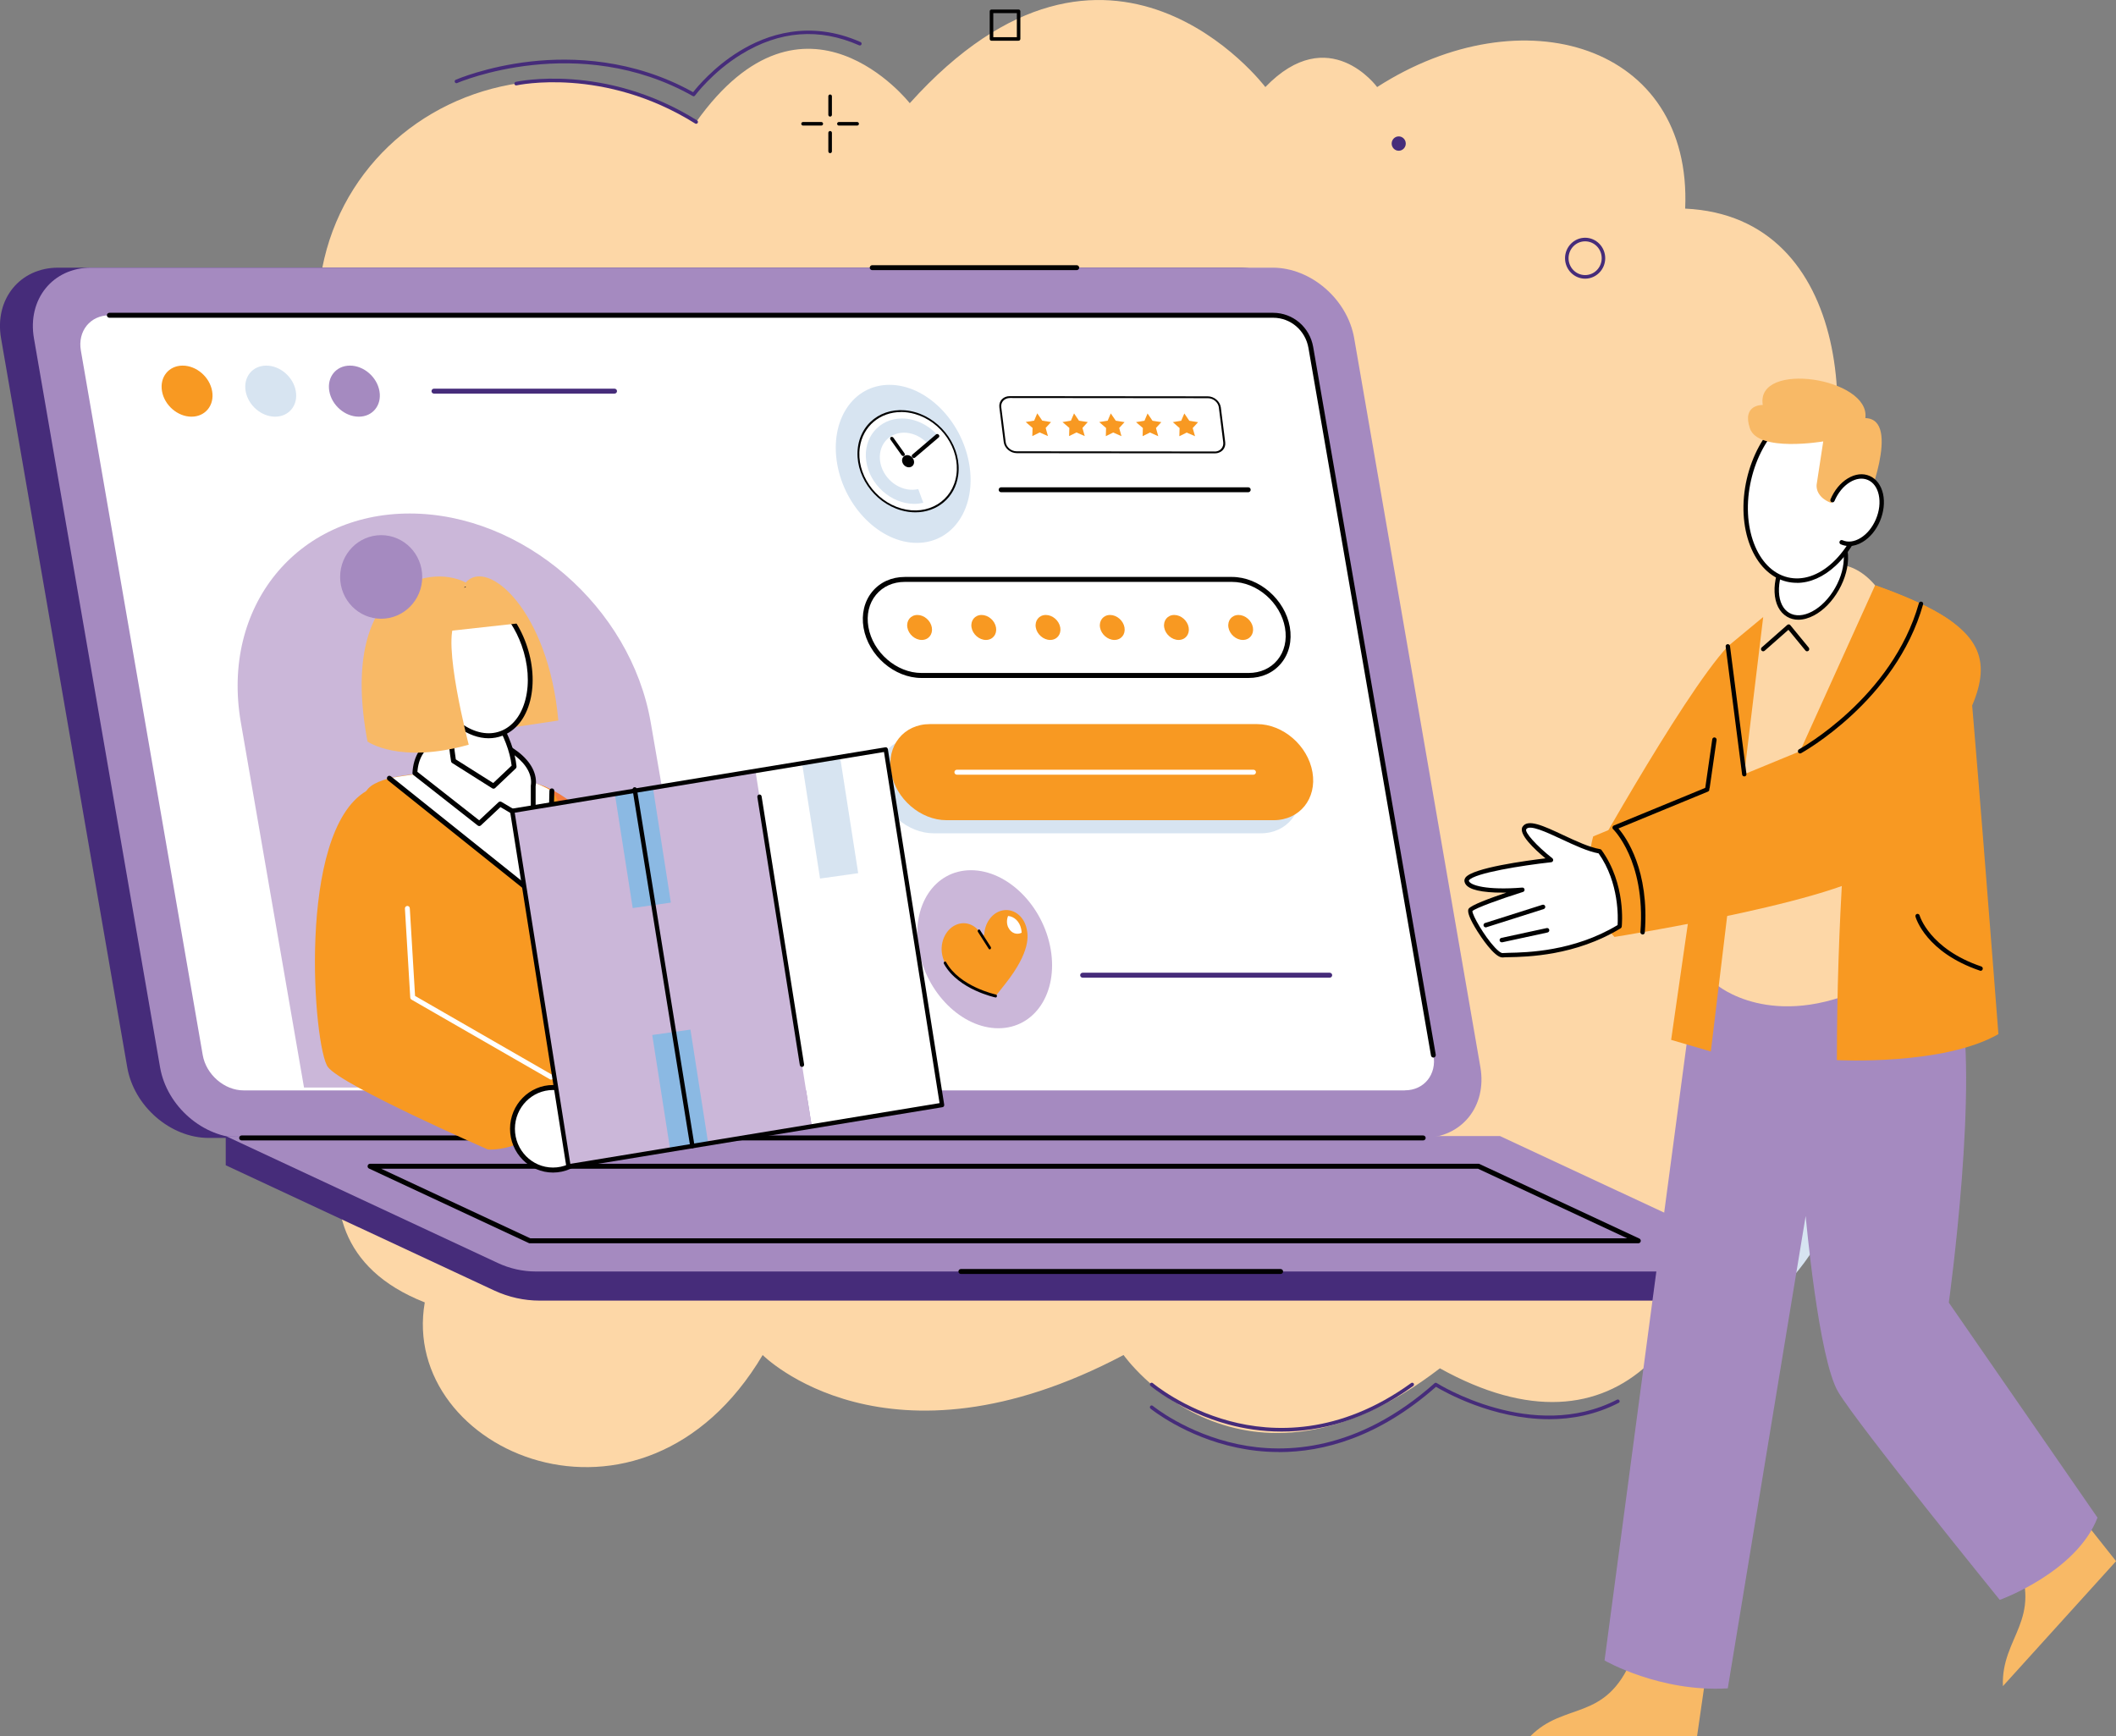 <svg xmlns="http://www.w3.org/2000/svg" id="Layer_1" data-name="Layer 1" viewBox="0 0 342.23 280.83"><rect x="0" y="0" width="342.23" height="280.83" fill="#808080" stroke="none"/><defs><style>      .cls-1 {        fill: #fdd7a7;      }      .cls-1, .cls-2, .cls-3, .cls-4, .cls-5, .cls-6, .cls-7, .cls-8, .cls-9, .cls-10, .cls-11 {        stroke-width: 0px;      }      .cls-2 {        fill: #d7e4f1;      }      .cls-3 {        fill: #a58ac0;      }      .cls-4 {        fill: #8bb9e3;      }      .cls-5 {        fill: #010101;      }      .cls-6 {        fill: #f8b966;      }      .cls-7 {        fill: #f89922;      }      .cls-8 {        fill: #fff;      }      .cls-9 {        fill: #cbb7d9;      }      .cls-10 {        fill: #f47b3e;      }      .cls-11 {        fill: #462c7a;      }    </style></defs><g><path class="cls-2" d="m297.09,194.65c-6.38,16.16-21.02,25.38-32.7,20.59-11.68-4.79-15.97-21.77-9.59-37.93,6.38-16.16,21.02-25.38,32.7-20.59s15.97,21.77,9.59,37.93Z"></path><path class="cls-1" d="m59.18,123.45c-28.76-19.96-3.81-53.83-3.81-53.83C38.47,29.04,78.96-.88,112.59,19.73c17.58-24.73,34.55-3.04,34.55-3.04,32.34-35.96,57.51-2.61,57.51-2.61,10.29-10.67,18.08,0,18.08,0,23.44-15.08,50.98-6.98,49.82,19.66,27.24,1.26,28.73,37.04,19.62,55.66l-12.01,94.5c-2.03,32.23-18.52,53.38-47.28,37.4-32.2,24.74-51.16-2.15-51.16-2.15-38.3,20.23-58.37,0-58.37,0-19.48,32.79-58.85,15.66-54.65-8.51-28.02-11.04-5.6-42.65-5.6-42.65-26.53-9.7-19.43-40.72-3.93-44.55Z"></path><path class="cls-11" d="m207.28,231.53c-3.24,0-6.13-.48-8.57-1.14-7.66-2.06-12.58-6.21-12.63-6.25-.12-.1-.14-.29-.04-.41.1-.12.28-.14.4-.04.05.04,4.89,4.12,12.43,6.14,6.95,1.86,17.69,2.3,29.37-6.15.13-.09.31-.06.4.07.09.13.06.31-.07.41-7.78,5.63-15.15,7.37-21.3,7.37Z"></path><path class="cls-11" d="m206.85,234.84c-2.5,0-4.78-.29-6.78-.71-8.42-1.77-13.93-6.27-13.99-6.31-.12-.1-.14-.29-.04-.41.1-.13.28-.14.4-.04.05.04,5.47,4.46,13.77,6.2,7.64,1.6,19.36,1.19,31.81-9.86.1-.08.23-.1.34-.03.15.1,15.52,9.74,29.17,2.69.14-.07.31-.02.39.13s.02.32-.13.39c-3.74,1.93-7.6,2.64-11.24,2.64-9.17,0-17.01-4.47-18.3-5.24-9.32,8.21-18.24,10.56-25.39,10.56Z"></path><path class="cls-11" d="m112.18,15.57s-.09-.01-.14-.04c-18.54-10.46-37.91-2.19-38.1-2.1-.14.06-.31,0-.38-.15-.06-.15,0-.32.15-.38.05-.02,4.99-2.16,12.18-2.96,6.59-.73,16.46-.46,26.21,4.97.65-.83,3.33-4.06,7.45-6.6,4.39-2.71,11.36-5.17,19.63-1.51.15.06.21.24.15.38-.06.15-.23.22-.38.15-6.45-2.85-12.88-2.36-19.09,1.47-4.65,2.86-7.43,6.63-7.46,6.66-.06.08-.14.12-.23.12Z"></path><path class="cls-11" d="m112.59,20.02c-.05,0-.1-.01-.15-.04-14.78-9.26-28.76-6.2-28.9-6.17-.15.03-.31-.06-.34-.22-.03-.16.06-.31.22-.35.14-.03,14.34-3.15,29.33,6.24.13.08.18.26.09.4-.05.09-.15.14-.24.14Z"></path><g><path class="cls-5" d="m134.26,18.86c-.16,0-.29-.13-.29-.29v-3c0-.16.13-.29.29-.29s.29.13.29.29v3c0,.16-.13.29-.29.29Z"></path><path class="cls-5" d="m134.26,24.77c-.16,0-.29-.13-.29-.29v-3c0-.16.13-.29.29-.29s.29.13.29.29v3c0,.16-.13.29-.29.29Z"></path><path class="cls-5" d="m138.63,20.31h-2.95c-.16,0-.29-.13-.29-.29s.13-.29.29-.29h2.95c.16,0,.29.13.29.29s-.13.29-.29.29Z"></path><path class="cls-5" d="m132.83,20.31h-2.95c-.16,0-.29-.13-.29-.29s.13-.29.29-.29h2.95c.16,0,.29.13.29.29s-.13.29-.29.29Z"></path></g><path class="cls-11" d="m256.37,45.07c-1.79,0-3.25-1.49-3.25-3.31s1.46-3.31,3.25-3.31,3.25,1.49,3.25,3.31-1.46,3.31-3.25,3.31Zm0-6.04c-1.48,0-2.68,1.22-2.68,2.73s1.2,2.73,2.68,2.73,2.68-1.22,2.68-2.73-1.2-2.73-2.68-2.73Z"></path><path class="cls-5" d="m164.74,6.59h-4.38c-.16,0-.29-.13-.29-.29V1.83c0-.16.13-.29.29-.29h4.38c.16,0,.29.13.29.29v4.46c0,.16-.13.29-.29.29Zm-4.09-.58h3.81v-3.88h-3.81v3.88Z"></path><ellipse class="cls-11" cx="226.22" cy="23.22" rx="1.14" ry="1.16"></ellipse></g><g><g><g><path class="cls-11" d="m224.87,184.04H33.77c-6.19,0-12.1-5.11-13.19-11.42L.17,54.71c-1.09-6.31,3.04-11.42,9.24-11.42h191.1c6.19,0,12.1,5.11,13.19,11.42l20.41,117.9c1.09,6.31-3.04,11.42-9.24,11.42Z"></path><path class="cls-3" d="m230.18,184.04H39.08c-6.19,0-12.1-5.11-13.19-11.42L5.49,54.71c-1.09-6.31,3.04-11.42,9.24-11.42h191.1c6.19,0,12.1,5.11,13.19,11.42l20.41,117.9c1.09,6.31-3.04,11.42-9.24,11.42Z"></path><path class="cls-8" d="m227.21,176.35H39.39c-3.1,0-6.05-2.56-6.6-5.71L13.08,56.7c-.55-3.15,1.52-5.71,4.62-5.71h187.82c3.1,0,6.05,2.56,6.6,5.71l19.72,113.93c.55,3.15-1.52,5.71-4.62,5.71Z"></path><path class="cls-9" d="m115.47,175.89H49.17l-10.22-59.07c-3.23-18.65,9-33.77,27.3-33.77h0c18.31,0,35.77,15.12,38.99,33.77l10.22,59.07Z"></path><path class="cls-5" d="m231.83,171.04c-.19,0-.36-.14-.39-.33l-19.82-114.44c-.49-2.83-2.89-4.88-5.7-4.88H17.69c-.22,0-.4-.18-.4-.4s.18-.4.4-.4h188.22c3.2,0,5.93,2.33,6.48,5.54l19.82,114.44c.04.22-.11.43-.32.47-.02,0-.05,0-.07,0Z"></path></g><g><path class="cls-11" d="m284.92,210.35H87.29c-2.53,0-5.03-.56-7.34-1.63l-43.44-20.26v-4.71l206.09,4.71,46.93,17.18h0c0,2.6-2.07,4.71-4.62,4.71Z"></path><path class="cls-3" d="m289.54,205.64H86.69c-2.14,0-4.25-.47-6.19-1.38l-43.98-20.52h206.09l46.93,21.89Z"></path><path class="cls-5" d="m230.18,184.44H39.08c-.22,0-.4-.18-.4-.4s.18-.4.4-.4h191.1c.22,0,.4.18.4.4s-.18.4-.4.4Z"></path><path class="cls-5" d="m264.97,201.08H85.68c-.06,0-.11-.01-.16-.04l-25.84-12.05c-.17-.08-.26-.27-.22-.45.04-.19.2-.32.39-.32h179.29c.06,0,.11.01.16.04l25.84,12.05c.17.08.26.27.22.45-.04.19-.2.32-.39.32Zm-179.2-.81h177.39l-24.11-11.25H61.65l24.11,11.25Z"></path><path class="cls-5" d="m207.12,206.04h-51.71c-.22,0-.4-.18-.4-.4s.18-.4.4-.4h51.71c.22,0,.4.18.4.4s-.18.4-.4.4Z"></path></g><path class="cls-2" d="m156.75,75.02c1.22,7.06-2.57,12.78-8.46,12.78s-11.67-5.72-12.89-12.78c-1.22-7.06,2.57-12.78,8.46-12.78s11.67,5.72,12.89,12.78Z"></path><path class="cls-5" d="m201.88,79.61h-39.96c-.22,0-.4-.18-.4-.4s.18-.4.4-.4h39.96c.22,0,.4.18.4.4s-.18.4-.4.4Z"></path><g><path class="cls-5" d="m201.94,109.65h-52.91c-4.39,0-8.58-3.63-9.36-8.1-.38-2.22.12-4.3,1.4-5.86,1.26-1.53,3.13-2.38,5.27-2.38h52.91c4.39,0,8.58,3.63,9.36,8.1.38,2.22-.11,4.3-1.4,5.86-1.26,1.53-3.13,2.38-5.27,2.38Zm-55.6-15.54c-1.9,0-3.55.74-4.66,2.09-1.14,1.38-1.57,3.23-1.23,5.21.71,4.1,4.56,7.43,8.58,7.43h52.91c1.9,0,3.55-.74,4.66-2.09,1.14-1.38,1.57-3.23,1.23-5.21-.71-4.1-4.56-7.43-8.58-7.43h-52.91Z"></path><path class="cls-2" d="m203.92,134.77h-52.91c-4.21,0-8.23-3.48-8.97-7.77h0c-.74-4.29,2.07-7.77,6.28-7.77h52.91c4.21,0,8.23,3.48,8.97,7.77h0c.74,4.29-2.07,7.77-6.28,7.77Z"></path><path class="cls-7" d="m205.99,132.65h-52.91c-4.21,0-8.23-3.48-8.97-7.77h0c-.74-4.29,2.07-7.77,6.28-7.77h52.91c4.21,0,8.23,3.48,8.97,7.77h0c.74,4.29-2.07,7.77-6.28,7.77Z"></path><g><path class="cls-7" d="m150.71,101.48c-.19-1.11-1.24-2.02-2.33-2.02s-1.82.9-1.63,2.02c.19,1.11,1.24,2.02,2.33,2.02s1.82-.9,1.63-2.02Z"></path><path class="cls-7" d="m202.64,101.48c-.19-1.11-1.24-2.02-2.33-2.02s-1.82.9-1.63,2.02c.19,1.11,1.24,2.02,2.33,2.02s1.82-.9,1.63-2.02Z"></path><path class="cls-7" d="m192.25,101.48c-.19-1.11-1.24-2.02-2.33-2.02s-1.82.9-1.63,2.02c.19,1.11,1.24,2.02,2.33,2.02s1.82-.9,1.63-2.02Z"></path><path class="cls-7" d="m181.87,101.48c-.19-1.11-1.24-2.02-2.33-2.02s-1.82.9-1.63,2.02c.19,1.11,1.24,2.02,2.33,2.02s1.82-.9,1.63-2.02Z"></path><path class="cls-7" d="m171.48,101.48c-.19-1.11-1.24-2.02-2.33-2.02s-1.82.9-1.63,2.02c.19,1.11,1.24,2.02,2.33,2.02s1.82-.9,1.63-2.02Z"></path><path class="cls-7" d="m161.09,101.48c-.19-1.11-1.24-2.02-2.33-2.02s-1.82.9-1.63,2.02c.19,1.11,1.24,2.02,2.33,2.02s1.82-.9,1.63-2.02Z"></path></g><path class="cls-8" d="m202.73,125.29h-47.97c-.22,0-.4-.18-.4-.4s.18-.4.4-.4h47.97c.22,0,.4.18.4.4s-.18.4-.4.4Z"></path></g><g><g><path class="cls-7" d="m34.31,63.26c.4,2.28-1.1,4.13-3.34,4.13s-4.38-1.85-4.77-4.13c-.4-2.28,1.1-4.13,3.34-4.13s4.38,1.85,4.77,4.13Z"></path><path class="cls-2" d="m47.84,63.26c.4,2.28-1.1,4.13-3.34,4.13s-4.38-1.85-4.77-4.13c-.4-2.28,1.1-4.13,3.34-4.13s4.38,1.85,4.77,4.13Z"></path><path class="cls-3" d="m61.37,63.26c.4,2.28-1.1,4.13-3.34,4.13s-4.38-1.85-4.77-4.13c-.4-2.28,1.1-4.13,3.34-4.13s4.38,1.85,4.77,4.13Z"></path></g><path class="cls-11" d="m99.39,63.66h-29.2c-.22,0-.4-.18-.4-.4s.18-.4.4-.4h29.2c.22,0,.4.18.4.4s-.18.4-.4.4Z"></path></g><path class="cls-5" d="m174.14,43.69h-33.07c-.22,0-.4-.18-.4-.4s.18-.4.4-.4h33.07c.22,0,.4.18.4.4s-.18.4-.4.4Z"></path><g><g><path class="cls-8" d="m196.46,73.18l-32.03-.03c-.96,0-1.83-.74-1.94-1.64l-.71-5.64c-.11-.91.57-1.64,1.53-1.64l32.03.03c.96,0,1.83.74,1.94,1.64l.71,5.64c.11.91-.57,1.64-1.53,1.64Z"></path><path class="cls-5" d="m197.01,73.25c-.17.05-.34.07-.52.07l-32.03-.03c-1.04,0-1.99-.8-2.12-1.79l-.71-5.64c-.12-.99.62-1.79,1.67-1.79l32.03.03c1.04,0,1.99.8,2.12,1.79l.71,5.64c.06.48-.08.93-.39,1.26-.2.21-.46.37-.75.45Zm-.56-.22c.42,0,.8-.15,1.06-.44s.38-.66.33-1.06l-.71-5.64c-.1-.82-.9-1.49-1.77-1.49l-32.03-.03c-.87,0-1.5.67-1.39,1.49l.71,5.64c.1.82.9,1.49,1.77,1.49l32.03.03Z"></path></g><polygon class="cls-7" points="167.76 66.85 168.57 68.03 169.99 68.26 169.12 69.21 169.49 70.53 168.15 69.94 166.96 70.53 167 69.21 165.89 68.25 167.26 68.03 167.76 66.85"></polygon><polygon class="cls-7" points="173.71 66.86 174.51 68.04 175.93 68.26 175.07 69.21 175.44 70.53 174.1 69.94 172.91 70.53 172.95 69.21 171.84 68.26 173.2 68.04 173.71 66.86"></polygon><polygon class="cls-7" points="179.65 66.86 180.46 68.04 181.88 68.27 181.01 69.22 181.38 70.54 180.04 69.95 178.85 70.54 178.89 69.22 177.78 68.26 179.15 68.04 179.65 66.86"></polygon><polygon class="cls-7" points="185.6 66.87 186.4 68.05 187.83 68.27 186.96 69.22 187.33 70.55 185.99 69.95 184.8 70.54 184.84 69.22 183.73 68.27 185.1 68.05 185.6 66.87"></polygon><polygon class="cls-7" points="191.55 66.87 192.35 68.05 193.77 68.28 192.9 69.23 193.28 70.55 191.93 69.96 190.74 70.55 190.78 69.23 189.68 68.27 191.04 68.05 191.55 66.87"></polygon></g><g><g><path class="cls-8" d="m154.82,76.85c.61-4.3-2.46-8.8-6.86-10.05-4.39-1.25-8.45,1.23-9.06,5.53s2.46,8.8,6.86,10.05c4.39,1.25,8.45-1.23,9.06-5.53Z"></path><path class="cls-5" d="m148.04,82.86c-.74,0-1.52-.11-2.3-.33-4.47-1.27-7.6-5.86-6.98-10.24.62-4.38,4.76-6.9,9.23-5.63,4.47,1.27,7.6,5.86,6.98,10.24-.51,3.61-3.42,5.96-6.93,5.96Zm-2.31-16.22c-3.38,0-6.18,2.27-6.67,5.74-.6,4.21,2.42,8.64,6.73,9.86,4.3,1.22,8.29-1.21,8.89-5.43.6-4.21-2.42-8.64-6.73-9.86-.75-.21-1.5-.32-2.21-.32Z"></path></g><path class="cls-2" d="m146.87,74.59l4.8-4.17c-1.52-1.72-3.67-2.74-5.79-2.74-3.71,0-6.32,3.12-5.78,6.91.54,3.79,4.04,6.9,7.75,6.9.51,0,1-.06,1.48-.17l-2.47-6.73Z"></path><path class="cls-8" d="m151.4,75.88c.35-2.45-1.4-5.01-3.9-5.72-2.5-.71-4.81.7-5.16,3.15-.35,2.45,1.4,5.01,3.9,5.72s4.81-.7,5.16-3.15Z"></path><path class="cls-5" d="m147.83,74.87c.07-.52-.3-1.07-.83-1.22-.53-.15-1.02.15-1.1.67-.07.52.3,1.07.83,1.22.53.15,1.02-.15,1.1-.67Z"></path><path class="cls-5" d="m146.09,73.76c-.1,0-.21-.05-.28-.15l-1.78-2.5c-.1-.15-.08-.33.05-.42.13-.08.32-.03.42.11l1.78,2.5c.1.15.08.33-.05.42-.04.03-.09.04-.14.04Z"></path><path class="cls-5" d="m147.81,74.08c-.09,0-.19-.04-.26-.12-.12-.14-.12-.33,0-.43l3.85-3.28c.12-.1.31-.07.43.06s.12.33,0,.43l-3.85,3.28s-.11.06-.17.06Z"></path></g><path class="cls-9" d="m169.93,153.52c1.22,7.06-2.57,12.78-8.46,12.78s-11.67-5.72-12.89-12.78c-1.22-7.06,2.57-12.78,8.46-12.78s11.67,5.72,12.89,12.78Z"></path><path class="cls-11" d="m215.06,158.12h-39.96c-.22,0-.4-.18-.4-.4s.18-.4.4-.4h39.96c.22,0,.4.18.4.4s-.18.4-.4.4Z"></path><g><path class="cls-7" d="m161.03,161.09l1.55-1.96c4.21-5.32,3.68-7.92,3.47-8.9-.45-2.18-2.33-3.49-4.2-2.91-1.52.47-2.56,2.03-2.66,3.77-.05.09-.1.2-.17.31-.1-.06-.19-.12-.27-.18-.76-1.47-2.28-2.24-3.8-1.77-1.87.58-3.01,2.82-2.56,5,.5,2.44,2.46,3.79,4.11,4.69,1.18.64,2.27,1.07,2.4,1.12l2.12.82Z"></path><path class="cls-5" d="m160.2,153.49c.09-.08.11-.23.04-.34l-1.74-2.73c-.07-.11-.2-.13-.29-.04-.1.09-.11.24-.04.34l1.74,2.73c.07.11.2.13.29.04,0,0,0,0,0,0Z"></path><path class="cls-5" d="m161.16,161.28s.07-.09.08-.15c.02-.13-.05-.26-.16-.28-.06-.01-5.9-1.29-8.06-5.24-.06-.11-.19-.14-.29-.07-.1.08-.13.23-.06.34,1.18,2.16,3.39,3.53,5.03,4.29,1.77.82,3.24,1.14,3.3,1.15.06.01.12,0,.17-.05Z"></path><path class="cls-8" d="m163.09,150.04c-.3-.6-.29-1.31-.05-1.9.99.08,1.86.89,2.11,2.08.03.15.07.36.09.63-.79.4-1.71.07-2.14-.81Z"></path></g></g><g><path class="cls-10" d="m87.44,126.96c11.21,3.86,19.66,23.76,19.66,23.76l24.96,4.15s3.04,8.05-1.44,11.39c0,0-28.36,1.73-33.52-2.66-4-3.41-17.94-39.48-9.66-36.63Z"></path><path class="cls-7" d="m62.61,176.42c0-1.05-6.21-43.75-3.36-48.49,2.85-4.74,27.16-2.9,30.01,0,2.85,2.9,18.55,48.49,18.55,48.49h-45.2Z"></path><path class="cls-8" d="m89.25,127.93l-.48,18.59-25.8-20.64s16.96-3.49,26.28,2.05Z"></path><path class="cls-7" d="m59.25,127.93c-11.34,6.67-8.54,41.59-6.21,44.65,2.33,3.05,25.87,13.33,25.87,13.33,0,0,8.54.64,9.83-8.11,1.29-8.75.41-3.59.41-3.59l-22.4-12.89s4.14-40.24-7.5-33.38Z"></path><path class="cls-8" d="m104.14,166.33c-.16,0-.31-.1-.37-.26l-9.5-25.93c-.08-.21.03-.44.23-.52.2-.08.43.03.51.24l9.5,25.93c.08.21-.03.44-.23.52-.05.02-.09.03-.14.03Z"></path><path class="cls-8" d="m89.14,174.61c-.07,0-.13-.02-.19-.05l-22.4-12.89c-.12-.07-.19-.19-.2-.33l-.86-14.39c-.01-.22.15-.41.37-.43.22-.02.41.16.42.38l.85,14.17,22.21,12.78c.19.11.26.36.15.55-.07.13-.21.2-.34.2Z"></path><g><path class="cls-8" d="m67.09,125.02l10.42,8.18,3.37-3.16,5.35,3.16v-6.06c1.21-7.38-18.58-13.18-19.14-2.12Z"></path><path class="cls-5" d="m77.52,133.6c-.09,0-.17-.03-.24-.08l-10.42-8.18c-.1-.08-.16-.21-.15-.34.14-2.68,1.38-4.66,3.6-5.71,4.04-1.91,10.14-.29,13.48,2.3,2.14,1.66,3.15,3.64,2.84,5.58v6.02c0,.14-.08.28-.2.35-.12.07-.27.07-.4,0l-5.09-3.01-3.16,2.96c-.08.07-.17.11-.27.11Zm-10.01-8.77l9.99,7.84,3.13-2.93c.13-.12.32-.14.47-.05l4.75,2.81v-5.36s0-.04,0-.07c.27-1.65-.63-3.37-2.54-4.85-4.05-3.15-9.74-3.6-12.67-2.21-1.91.9-2.96,2.52-3.13,4.81Z"></path></g><path class="cls-6" d="m68.64,119.77l6.69-25.56c3.52-4.06,13.38,4.53,14.97,22.32l-21.66,3.24Z"></path><g><path class="cls-8" d="m73.34,123.05l6.47,4.09,3.34-3.17c-.88-8.96-12.97-21.61-9.81-.92Z"></path><path class="cls-5" d="m79.81,127.55c-.07,0-.14-.02-.21-.06l-6.47-4.09c-.1-.06-.16-.16-.18-.28-.95-6.2-.63-9.98.95-11.23.45-.36,1.24-.68,2.42-.16,3.11,1.36,6.76,7.52,7.22,12.21.01.13-.03.25-.12.34l-3.34,3.17c-.08.07-.17.11-.27.11Zm-6.1-4.74l6.06,3.83,2.98-2.82c-.55-4.71-4.18-10.24-6.72-11.35-.66-.29-1.21-.27-1.63.06-.74.59-1.81,2.71-.68,10.28Z"></path></g><g><g><path class="cls-8" d="m84.73,104.22c2.28,6.35.65,12.8-3.65,14.41-4.3,1.6-9.64-2.24-11.92-8.6-2.28-6.35-.65-12.8,3.65-14.41s9.64,2.24,11.92,8.6Z"></path><path class="cls-5" d="m79.03,119.4c-1.61,0-3.29-.59-4.9-1.76-2.32-1.67-4.22-4.32-5.35-7.47-2.36-6.55-.61-13.25,3.88-14.92,4.5-1.68,10.07,2.29,12.43,8.84,1.13,3.15,1.36,6.42.66,9.22-.72,2.85-2.33,4.88-4.54,5.7-.7.26-1.44.39-2.18.39Zm-4.18-23.73c-.65,0-1.29.11-1.91.34-4.09,1.53-5.62,7.76-3.41,13.89,1.08,3,2.87,5.51,5.06,7.09,2.14,1.54,4.4,1.99,6.35,1.26,1.95-.73,3.39-2.56,4.05-5.15.67-2.64.44-5.75-.63-8.74-1.87-5.21-5.85-8.7-9.51-8.7Z"></path></g><path class="cls-6" d="m73.7,100.57c-2.36,2.77,2.11,19.87,2.11,19.87-11.23,3.17-16.37-.51-16.37-.51-4.76-25.19,9.69-28.92,15.89-25.72l-1.63,6.36Z"></path><path class="cls-6" d="m71.97,102.12l13.18-1.45s-10.91-14.64-13.18,1.45Z"></path><path class="cls-3" d="m68.29,93.31c0,3.73-2.97,6.76-6.64,6.76s-6.64-3.03-6.64-6.76,2.97-6.76,6.64-6.76,6.64,3.03,6.64,6.76Z"></path></g><g><path class="cls-8" d="m95.99,182.56c0-3.69-2.93-6.68-6.55-6.68s-6.55,2.99-6.55,6.68,2.93,6.68,6.55,6.68,6.55-2.99,6.55-6.68Z"></path><path class="cls-5" d="m89.44,189.64c-3.83,0-6.95-3.18-6.95-7.08s3.12-7.08,6.95-7.08,6.95,3.18,6.95,7.08-3.12,7.08-6.95,7.08Zm0-13.35c-3.4,0-6.16,2.81-6.16,6.27s2.76,6.27,6.16,6.27,6.16-2.81,6.16-6.27-2.76-6.27-6.16-6.27Z"></path></g><g><path class="cls-8" d="m146.29,164.7c1.21-2.89-4.13-5.9-7.77-7.48-3.64-1.58-7.97-.37-7.97-.37,0,0-1.98,7.72,3.6,10.85,3.46,1.95,10.94-.11,12.15-3Z"></path><path class="cls-5" d="m137.65,168.86c-1.37,0-2.68-.24-3.7-.81-5.78-3.25-3.81-11.22-3.79-11.3.04-.14.14-.25.28-.29.18-.05,4.51-1.22,8.23.39,1.36.59,3.92,1.8,5.79,3.3,2.07,1.65,2.8,3.24,2.19,4.71-.52,1.25-2.09,2.41-4.29,3.18-1.4.49-3.1.82-4.71.82Zm-6.77-11.68c-.12.57-.39,2.13-.23,3.9.26,2.93,1.5,5.03,3.68,6.26,2.01,1.13,5.35.78,7.77-.07,1.97-.69,3.4-1.71,3.82-2.74.46-1.09-.2-2.36-1.95-3.76-1.8-1.44-4.29-2.62-5.61-3.19-3.01-1.3-6.56-.62-7.48-.41Z"></path></g><g><path class="cls-8" d="m133.07,159.1c.39-.13,9.6,1.51,10.11,3.16.52,1.65-7.72,1.19-7.72,1.19l-2.39-4.35Z"></path><path class="cls-5" d="m138,163.93c-.75,0-1.59-.02-2.55-.08-.22-.01-.39-.2-.37-.42.01-.22.19-.39.42-.38,4.02.23,7.19-.15,7.33-.64-.39-1.26-8.76-2.94-9.66-2.91-.19.04-.39-.07-.45-.27-.07-.21.04-.44.25-.51.54-.18,6.94,1.03,9.4,2.31.71.37,1.09.72,1.22,1.12.09.27.04.55-.13.78-.14.19-1.03,1.01-5.43,1.01Z"></path></g><path class="cls-5" d="m88.77,146.92c-.09,0-.17-.03-.24-.09l-25.8-20.64c-.17-.14-.2-.39-.07-.57.13-.17.38-.21.56-.07l25.18,20.14.46-17.79c0-.22.19-.41.41-.39.22,0,.39.19.38.41l-.48,18.59c0,.15-.09.29-.23.35-.05.03-.11.04-.17.04Z"></path><g><polygon class="cls-8" points="152.37 178.71 131.29 182.17 122.18 124.67 143.26 121.21 152.37 178.71"></polygon><polygon class="cls-2" points="138.8 141.22 132.63 142.09 129.71 123.37 135.88 122.49 138.8 141.22"></polygon><polygon class="cls-9" points="131.29 182.17 91.95 188.64 82.84 131.14 122.18 124.67 131.29 182.17"></polygon><path class="cls-5" d="m129.71,172.55c-.17,0-.32-.13-.35-.3l-6.87-43.34c-.03-.2.1-.38.29-.41.19-.03.37.1.4.3l6.87,43.34c.03.2-.1.38-.29.41-.02,0-.04,0-.06,0Z"></path><polygon class="cls-4" points="108.5 145.98 102.33 146.86 99.4 128.13 105.58 127.25 108.5 145.98"></polygon><polygon class="cls-4" points="114.59 185.24 108.42 186.12 105.49 167.39 111.67 166.52 114.59 185.24"></polygon><path class="cls-5" d="m91.95,189c-.07,0-.15-.02-.21-.07-.08-.06-.13-.14-.14-.23l-9.11-57.5c-.03-.2.1-.38.29-.41l60.42-9.93c.19-.03.37.1.4.3l9.11,57.5c.01.09,0,.19-.06.27-.05.08-.14.13-.23.14l-60.42,9.93s-.04,0-.06,0Zm-8.7-57.56l8.99,56.79,59.72-9.82-8.99-56.79-59.72,9.82Z"></path><path class="cls-5" d="m111.98,185.7c-.17,0-.32-.13-.35-.3l-9.32-57.67c-.03-.2.1-.38.29-.41.19-.03.37.1.41.3l9.32,57.67c.03.2-.1.38-.29.41-.02,0-.04,0-.06,0Z"></path></g></g></g><g><path class="cls-6" d="m263.94,268.29c-4.3,10.27-10.9,6.87-16.46,12.54h26.99l1.48-10.27-12.01-2.27Z"></path><path class="cls-6" d="m326.05,251.87c4.5,10.19-2.43,12.82-2.11,20.83l18.3-20.21-6.41-8.08-9.78,7.46Z"></path><path class="cls-3" d="m274.29,157.56l-14.78,110.99s8.93,5.17,19.93,4.51l12.6-76.4s2.06,23.11,5.27,28.48c3.21,5.37,26.12,33.61,26.12,33.61,0,0,12.37-4.43,15.81-13.3l-24.05-34.78s5.04-36.3,1.6-50.01l-42.5-3.09Z"></path><path class="cls-1" d="m303.27,94.66c-7.6-8.94-17.74,2.18-18.1,5.14-.36,2.95-7.45,59.52-7.45,59.52,0,0,8.83,7.54,24.17.28l1.37-64.94Z"></path><path class="cls-7" d="m297.09,171.45s17.18.93,26.12-4.2c0,0-4.58-59.75-5.27-63.84-.69-4.08-14.66-8.75-14.66-8.75,0,0-6.19,31.63-6.19,76.79Z"></path><path class="cls-7" d="m279.45,104.53c-7.57,8.15-24.48,38.86-24.48,38.86l14.23,4.64,11.79-23.11-1.55-20.39Z"></path><polygon class="cls-7" points="285.17 99.79 276.7 170.06 270.28 168.18 279.45 104.53 285.17 99.79"></polygon><path class="cls-5" d="m274.01,142.67s-.03,0-.05,0c-.19-.03-.33-.21-.3-.41l3.27-22.69c.03-.2.21-.33.4-.3.19.03.33.21.3.41l-3.27,22.69c-.03.18-.18.31-.35.31Z"></path><g><path class="cls-8" d="m297.1,95.24c-2.07,3.66-5.61,5.53-7.9,4.19-2.29-1.35-2.47-5.41-.39-9.07,2.07-3.66,5.61-5.53,7.9-4.19,2.29,1.35,2.47,5.41.39,9.07Z"></path><path class="cls-5" d="m290.86,100.23c-.67,0-1.29-.16-1.84-.49-1.22-.72-1.93-2.12-2.01-3.96-.08-1.78.45-3.77,1.49-5.6,1.04-1.83,2.46-3.29,4.01-4.11,1.6-.85,3.16-.92,4.37-.21,1.22.72,1.93,2.12,2.01,3.96.08,1.78-.45,3.77-1.49,5.6s-2.46,3.29-4.01,4.11c-.87.46-1.73.7-2.53.7Zm4.18-14.13c-.68,0-1.43.21-2.2.61-1.43.76-2.76,2.12-3.73,3.83-.97,1.71-1.46,3.56-1.39,5.21.07,1.59.66,2.78,1.66,3.37,1,.59,2.31.51,3.7-.22,1.43-.76,2.76-2.12,3.73-3.83h0c.97-1.71,1.47-3.56,1.39-5.21-.07-1.59-.66-2.78-1.66-3.37-.44-.26-.95-.39-1.49-.39Z"></path></g><g><path class="cls-8" d="m301.68,82.03c-1.78,7.7-7.43,12.93-12.62,11.68-5.19-1.24-7.96-8.49-6.19-16.19s7.43-12.93,12.62-11.68c5.19,1.24,7.96,8.49,6.19,16.19Z"></path><path class="cls-5" d="m290.62,94.26c-.55,0-1.1-.06-1.65-.19-5.37-1.29-8.27-8.74-6.45-16.62.88-3.79,2.7-7.12,5.14-9.38,2.47-2.29,5.28-3.2,7.91-2.57,5.37,1.29,8.27,8.74,6.45,16.62-.88,3.79-2.7,7.12-5.14,9.38-1.96,1.82-4.14,2.77-6.26,2.77Zm3.31-28.24c-1.95,0-3.96.89-5.79,2.58-2.33,2.16-4.08,5.36-4.92,9.01-1.73,7.49.93,14.56,5.92,15.76,2.4.58,4.98-.28,7.27-2.4,2.33-2.16,4.08-5.36,4.92-9.01,1.73-7.49-.93-14.56-5.92-15.76-.49-.12-.98-.17-1.48-.17Z"></path></g><path class="cls-6" d="m301.68,82.03c-8.88.24-7.84-3.84-7.84-3.84l1.04-6.8s-10.53,1.81-11.86-2.11c-1.33-3.93,2.08-3.78,2.08-3.78-1.19-7.25,17.46-4.38,16.59,2.12,5.95.15,0,14.41,0,14.41Z"></path><path class="cls-8" d="m303.74,84.12c-1.22,2.87-3.85,4.48-5.88,3.58-2.03-.89-2.69-3.95-1.47-6.82,1.22-2.87,3.85-4.48,5.88-3.58,2.03.89,2.69,3.95,1.47,6.82Z"></path><path class="cls-5" d="m299.05,88.31c-.46,0-.91-.09-1.34-.28-.18-.08-.26-.29-.18-.47.08-.18.28-.27.46-.19.87.39,1.91.26,2.92-.36,1.05-.64,1.93-1.72,2.49-3.04.56-1.32.72-2.72.46-3.93-.25-1.17-.87-2.03-1.75-2.41s-1.91-.26-2.92.36c-1.05.64-1.93,1.72-2.49,3.04-.08.18-.28.27-.46.19-.18-.08-.26-.29-.18-.47.62-1.46,1.6-2.65,2.78-3.37,1.21-.74,2.48-.88,3.56-.4,1.09.48,1.85,1.52,2.16,2.92.29,1.36.11,2.91-.5,4.37-.62,1.46-1.6,2.65-2.78,3.37-.74.45-1.5.68-2.23.68Z"></path><path class="cls-5" d="m292.27,105.34c-.1,0-.2-.04-.27-.13l-2.75-3.35-3.85,3.39c-.15.13-.37.11-.5-.04-.13-.15-.11-.38.04-.51l4.12-3.63c.07-.06.16-.09.26-.09.09,0,.18.05.24.13l2.98,3.63c.12.15.1.38-.04.51-.07.06-.15.08-.23.08Z"></path><path class="cls-5" d="m320.35,157.01s-.07,0-.11-.02c-8.76-2.97-10.37-8.51-10.44-8.74-.05-.19.06-.39.24-.44.19-.05.38.06.43.25.02.07,1.61,5.42,9.98,8.25.18.06.28.27.22.45-.05.15-.19.25-.33.25Z"></path><path class="cls-7" d="m303.27,94.66l-12.14,26.84-33.45,13.77s-2.98,9.65,3.44,16.26c0,0,40.53-6.39,43.53-12.06,14.19-26.87,27.38-34.66-1.37-44.81Z"></path><g><path class="cls-8" d="m258.75,137.68c-4.15-.68-11.01-5.62-12.19-3.77-.76,1.19,4.3,5.18,4.3,5.18,0,0-14.01,1.53-13.64,3.42.41,2.09,9.01,1.4,9.01,1.4,0,0-7.94,2.49-8.4,3.27-.46.78,3.82,7.47,5.19,7.31,1.37-.16,10.54.47,18.94-4.67,0,0,.72-6.69-3.21-12.14Z"></path><path class="cls-5" d="m242.98,154.85c-1.3,0-3.56-3.48-4.01-4.19-1.24-1.97-1.72-3.2-1.45-3.67.35-.59,3.49-1.74,6.1-2.62-.56,0-1.16,0-1.77-.02-3.15-.13-4.78-.71-4.99-1.77-.03-.15-.03-.38.15-.64,1.14-1.59,9.98-2.76,12.94-3.12-1.75-1.45-4.44-3.96-3.7-5.11.85-1.33,3.38-.15,6.58,1.35,2.09.98,4.26,1.99,5.96,2.27.09.01.17.07.23.14,3.97,5.49,3.3,12.11,3.27,12.39-.01.11-.07.21-.17.27-7.32,4.47-15.16,4.62-18.11,4.68-.44,0-.79.02-.97.04-.03,0-.05,0-.08,0Zm-4.84-7.5c-.03.64,1.89,4.01,3.61,5.86.89.95,1.21.93,1.23.93.21-.02.55-.03,1.03-.04,2.88-.06,10.5-.2,17.61-4.49.07-1.07.29-6.84-3.07-11.59-1.77-.32-3.92-1.33-6-2.3-2.43-1.13-5.18-2.42-5.7-1.61-.31.48,1.66,2.68,4.22,4.7.11.09.16.24.12.38-.04.14-.16.24-.3.26-4.7.51-12.46,1.76-13.3,2.92-.02.03-.03.06-.03.07.15.74,2.92,1.57,8.64,1.11.17-.02.34.11.37.29.03.18-.07.36-.24.41-3.69,1.16-7.71,2.62-8.19,3.1Zm0-.03"></path></g><path class="cls-5" d="m240.29,149.98c-.15,0-.29-.1-.34-.25-.06-.19.05-.39.23-.45l9.29-2.95c.19-.06.38.05.44.24.06.19-.05.39-.23.45l-9.29,2.95s-.07.02-.1.02Z"></path><path class="cls-5" d="m242.88,152.4c-.16,0-.31-.12-.34-.28-.04-.19.08-.38.27-.43l7.34-1.59c.19-.04.38.08.42.28s-.08.38-.27.43l-7.34,1.59s-.05,0-.07,0Z"></path><path class="cls-5" d="m265.66,151.13s-.02,0-.03,0c-.19-.02-.34-.19-.32-.39.46-5.94-.76-10.15-1.87-12.63-1.2-2.69-2.52-3.99-2.54-4-.09-.08-.13-.21-.1-.33.02-.12.1-.22.21-.27l14.97-6.16c.18-.07.39.01.46.2.07.18-.01.39-.19.47l-14.49,5.97c1.23,1.43,5.04,6.74,4.26,16.82-.01.19-.17.33-.35.33Z"></path><path class="cls-5" d="m291.13,121.86c-.13,0-.25-.07-.31-.19-.09-.17-.03-.39.15-.49.15-.08,15.05-8.31,19.38-23.62.05-.19.25-.3.44-.25.19.05.3.25.24.44-4.41,15.61-19.57,23.97-19.72,24.06-.05.03-.11.04-.16.04Z"></path><path class="cls-5" d="m282.11,125.57c-.17,0-.33-.13-.35-.31l-2.66-20.68c-.03-.2.11-.38.3-.4.19-.02.37.11.4.31l2.66,20.68c.03.2-.11.38-.3.4-.02,0-.03,0-.05,0Z"></path></g></svg>